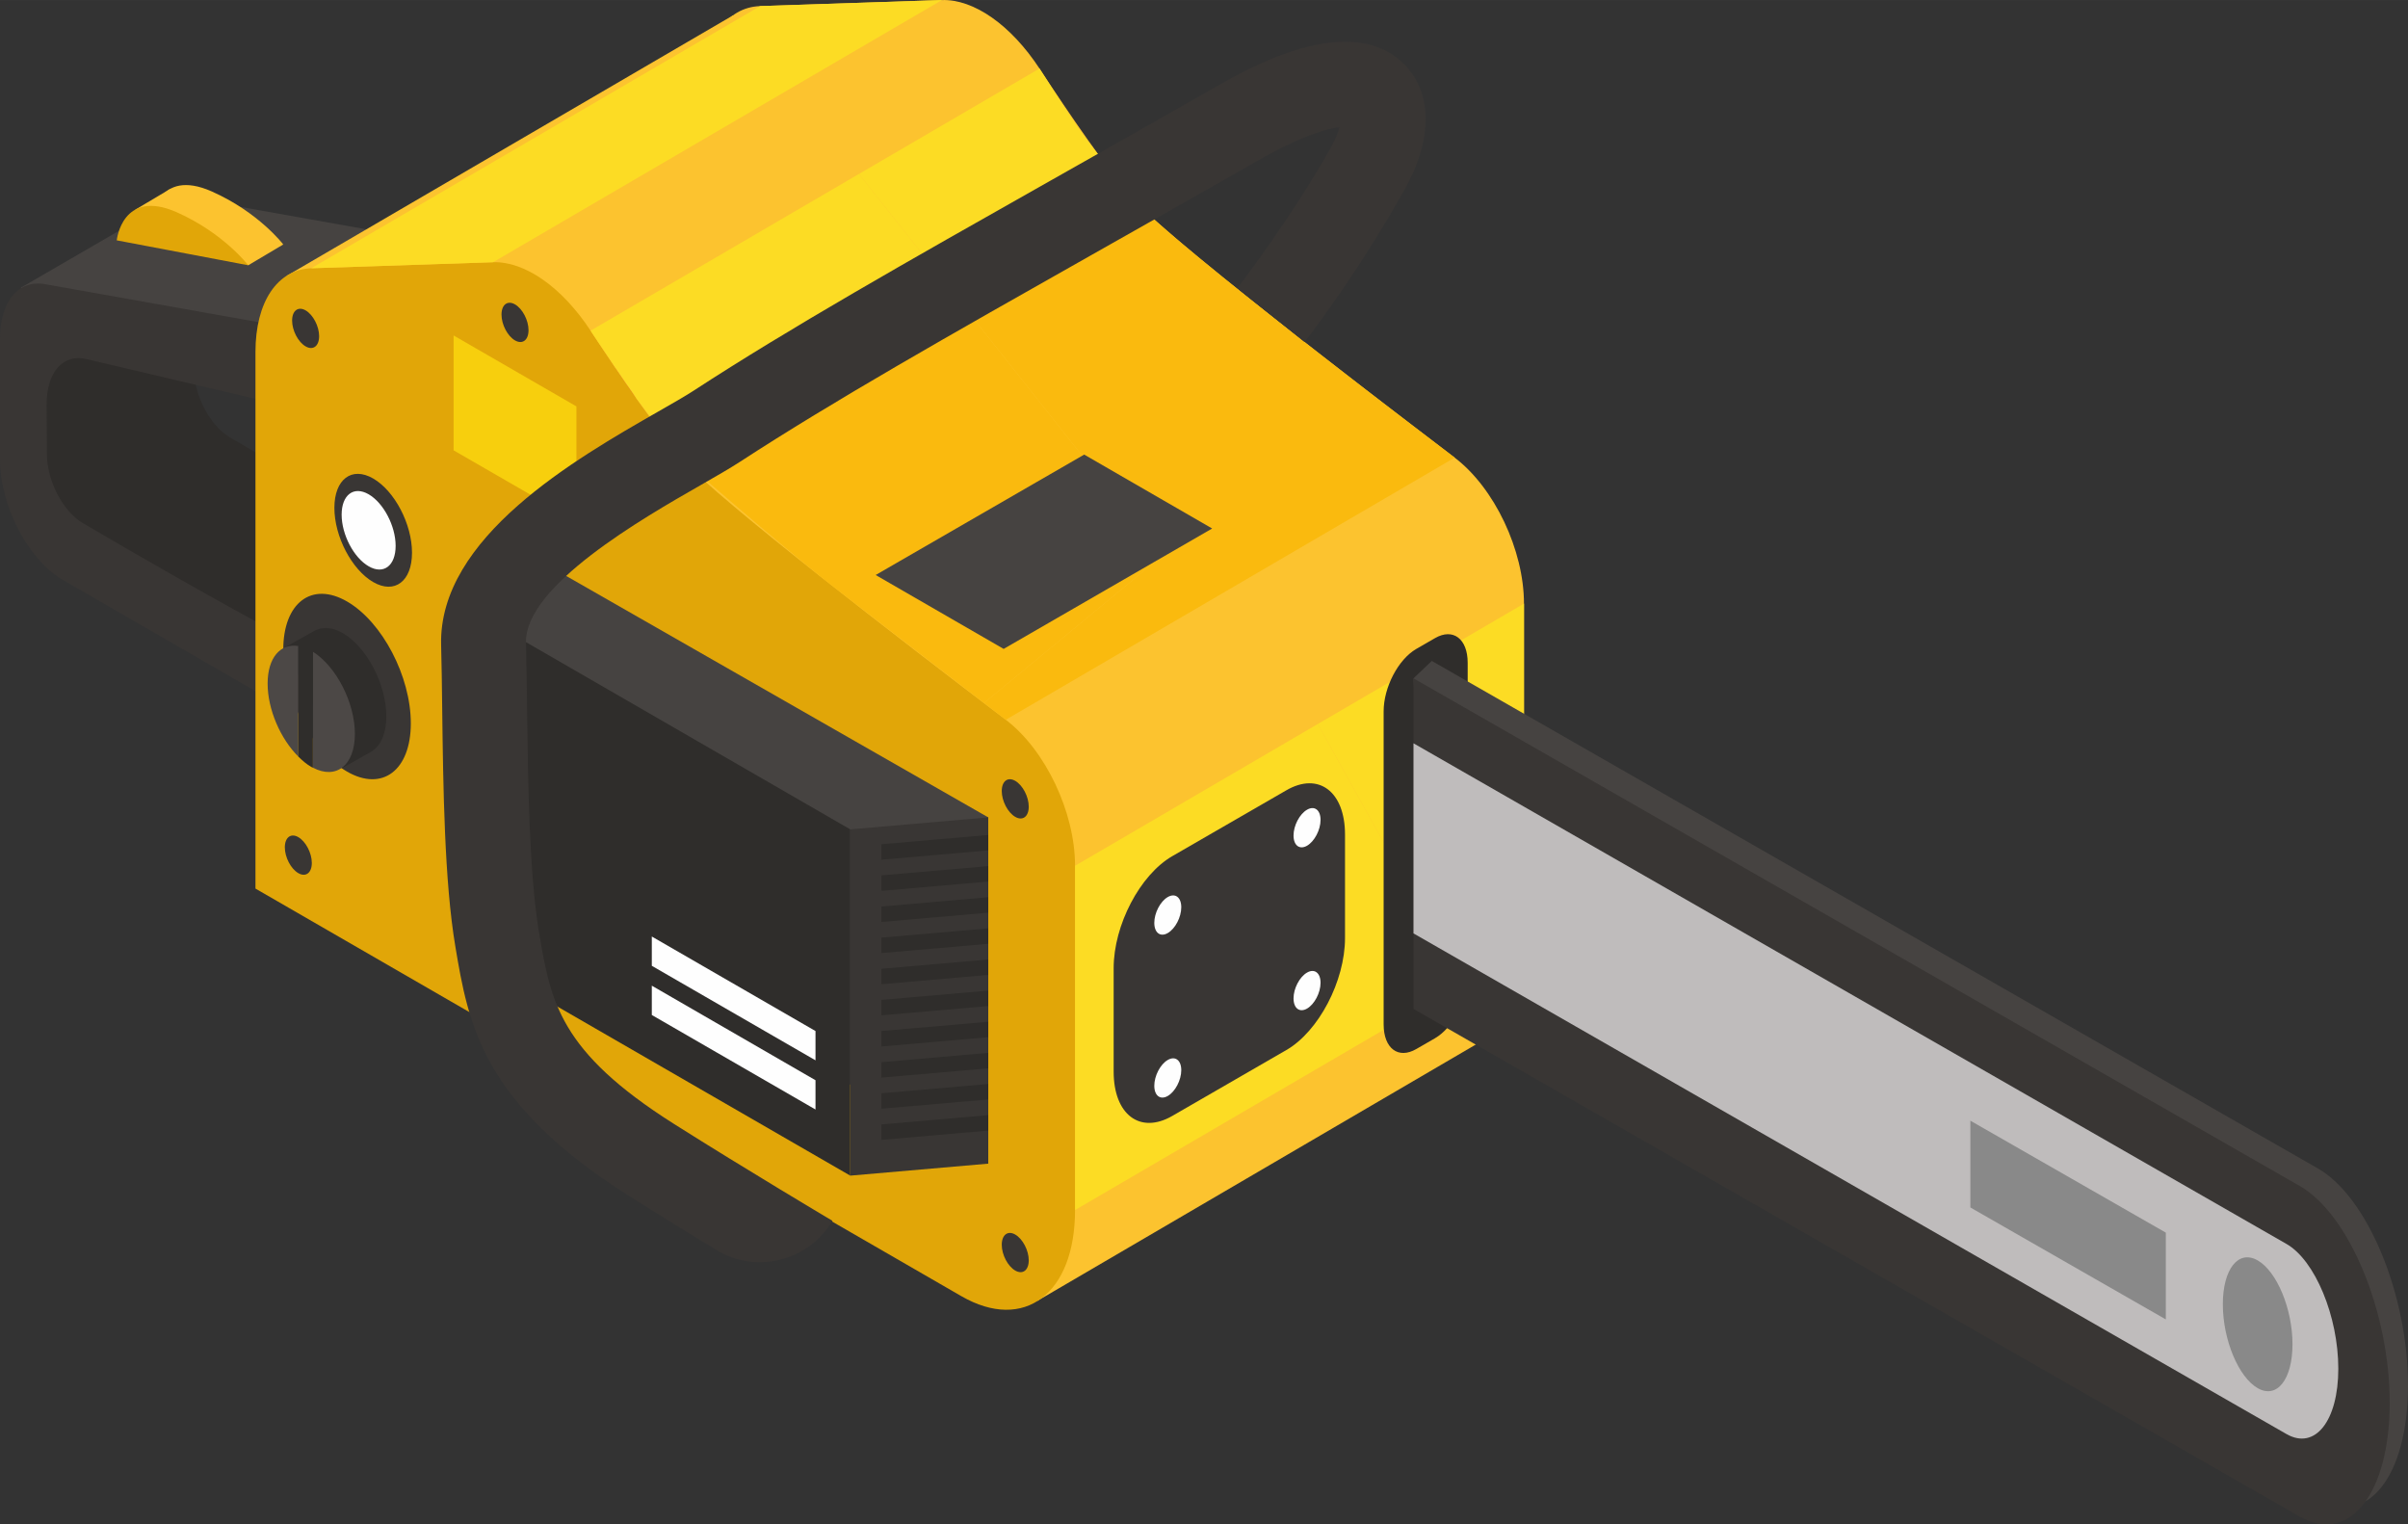<?xml version="1.0" encoding="UTF-8"?>
<!DOCTYPE svg PUBLIC "-//W3C//DTD SVG 1.1//EN" "http://www.w3.org/Graphics/SVG/1.1/DTD/svg11.dtd">
<!-- Creator: CorelDRAW 2019 (64-Bit) -->
<svg xmlns="http://www.w3.org/2000/svg" xml:space="preserve" width="31.387mm" height="19.867mm" version="1.1" style="shape-rendering:geometricPrecision; text-rendering:geometricPrecision; image-rendering:optimizeQuality; fill-rule:evenodd; clip-rule:evenodd"
viewBox="0 0 1938.09 1226.73"
 xmlns:xlink="http://www.w3.org/1999/xlink">
 <rect x="0" y="0" width="1938.09" height="1226.73" fill="#333333" stroke="none"/>
 <defs>
  <style type="text/css">
   <![CDATA[
    .fil10 {fill:#FEFEFE;fill-rule:nonzero}
    .fil12 {fill:#898989;fill-rule:nonzero}
    .fil3 {fill:#FCC32F;fill-rule:nonzero}
    .fil6 {fill:#FABA0E;fill-rule:nonzero}
    .fil7 {fill:#E94A48;fill-rule:nonzero}
    .fil5 {fill:#FCDC24;fill-rule:nonzero}
    .fil4 {fill:#E1A608;fill-rule:nonzero}
    .fil13 {fill:#E1A608;fill-rule:nonzero}
    .fil8 {fill:#E33831;fill-rule:nonzero}
    .fil9 {fill:#F7CF0D;fill-rule:nonzero}
    .fil11 {fill:#BFBCBC;fill-rule:nonzero}
    .fil14 {fill:#4C4846;fill-rule:nonzero}
    .fil0 {fill:#464341;fill-rule:nonzero}
    .fil2 {fill:#393634;fill-rule:nonzero}
    .fil1 {fill:#2F2D2B;fill-rule:nonzero}
   ]]>
  </style>
 </defs>
 <g id="Vrstva_x0020_1">
  <g id="_1986185151984">
   <path class="fil0" d="M132.55 164.42l0.39 0.06c5.84,-4.53 13.16,-6.42 21.53,-4.92l194.91 34.66c-8.71,13.83 -18.68,26.81 -26.25,41.39 -8.63,16.57 -13.83,34.39 -18.06,52.47l-18.34 32.76 -270.03 -89.27 115.85 -67.16z"/>
   <path class="fil1" d="M16.42 347.34c6.47,-27.93 27.12,-62.09 27.12,-62.09l74.7 2.57 0 -12.59c12.53,2.4 25.09,4.68 37.68,6.84l0.07 14.4c0.09,21.35 12.94,46.03 28.9,55.39 32.78,19.22 83.78,48.75 134.93,76.79l0 56.09 -14.94 -8.61c2.68,51.52 6.21,124.39 4.82,124.39 -2.11,0 -222.74,-121.68 -260.47,-160.13 -37.73,-38.4 -39.25,-65.13 -32.81,-93.05z"/>
   <path class="fil2" d="M37.75 365.59c0.07,21.33 12.94,46 28.9,55.37 39.62,23.22 105.85,61.61 166.84,94.09 88.35,47.07 113.62,48.62 113.62,-1.59l0 -123.29c0,-18.12 -12.77,-38.81 -25.97,-42.04l-251.4 -59.12c-18.99,-4.64 -32.33,10.5 -32.21,36.7l0.22 39.89zm-1.53 -136.93l374.61 66.66 50.5 408.52 -410.51 -237.03c-28.08,-16.2 -50.82,-59.69 -50.82,-97.1l0 -97.05c0,-29.93 14.73,-47.81 36.23,-44z"/>
   <path class="fil3" d="M611.85 4.88l146.27 -4.85c25.61,-0.83 55.57,20.08 78.52,55.11 24.09,36.7 54.94,81.9 75.39,105.01 27.03,30.61 175.92,145.14 258.79,208.12 31.98,24.29 55.76,74.43 55.76,117.46l0 277.06c0,67.47 -41.02,98.44 -91.6,69.25l-568.07 -327.97 0 -431.83c0,-40.12 17.56,-66.43 44.92,-67.35z"/>
   <polygon class="fil3" points="1200.05,833.41 835,1046.82 640.41,690.9 1046.08,556.39 "/>
   <polygon class="fil3" points="590.09,12.29 230.67,222 640.41,690.9 935.05,447.49 "/>
   <path class="fil4" d="M250.51 215.87l146.29 -4.85c25.62,-0.85 55.57,20.08 78.53,55.07 24.07,36.73 54.94,81.93 75.37,105.04 27.06,30.6 175.94,145.16 258.81,208.1 31.97,24.29 55.74,74.46 55.74,117.5l0 277.04c0,67.44 -40.99,98.46 -91.58,69.25l-568.06 -327.95 0 -431.88c0,-40.1 17.54,-66.39 44.9,-67.31z"/>
   <polygon class="fil5" points="1176.91,791.78 1060.65,582.62 1226.6,485.73 1226.6,762.78 "/>
   <polygon class="fil5" points="865.26,973.76 865.26,696.72 1060.65,582.62 1176.91,791.78 "/>
   <path class="fil6" d="M809.52 579.22l0 0c0,0 -6.82,-5.25 -17.56,-13.5l143.09 -118.22 -162.98 -205.61 139.98 -81.74 0 0c16.17,18.3 75.83,66.55 138.91,115.87l0.02 0.02 0 0c42.48,33.2 86.52,66.9 119.85,92.23l0 0 -361.32 210.95z"/>
   <path class="fil6" d="M791.95 565.72c-31.06,-23.92 -94.86,-73.04 -120.74,-93.17 -2.7,-2.14 -5.4,-4.25 -8.08,-6.36 -41.82,-33.39 -112.42,-95.06 -112.42,-95.06l221.36 -129.24 162.98 205.61 -143.09 118.22z"/>
   <path class="fil7" d="M809.52 579.22l0 0zm-138.3 -106.68c-0.09,-0.06 -0.17,-0.15 -0.28,-0.22 -2.44,-1.92 -5.05,-3.96 -7.8,-6.14 2.68,2.11 5.38,4.22 8.08,6.36z"/>
   <path class="fil5" d="M772.07 241.89l-80.75 -101.9 145.34 -84.85c0,0 24.14,38.03 33.29,50.78 3.38,4.73 9.54,12.76 16.12,21.24 9.5,12.98 18.45,24.48 25.99,33l0 0 -139.98 81.74z"/>
   <path class="fil5" d="M550.71 371.12l0 0c0,0 -24.7,-32.11 -38.34,-50.28 0,0 0,0 0,-0.02 -11.5,-16.31 -23.22,-33.76 -33.85,-49.88 -0.72,-1.11 -1.35,-2.05 -1.85,-2.81 -0.43,-0.68 -0.89,-1.38 -1.33,-2.05l0 0 0 0 215.98 -126.1 80.75 101.9 -221.36 129.24z"/>
   <path class="fil8" d="M550.71 371.12l0 0zm-38.34 -50.3c-7.25,-9.65 -26.27,-38.38 -33.85,-49.88 10.63,16.12 22.35,33.57 33.85,49.88zm-35.7 -52.69c-0.83,-1.27 -1.3,-2.01 -1.33,-2.05 0.44,0.67 0.9,1.37 1.33,2.05zm-1.33 -2.05l0 0z"/>
   <polygon class="fil5" points="611.83,4.88 250.51,215.87 396.8,211.02 758.13,0.02 "/>
   <polygon class="fil0" points="414.51,718.57 795.4,936.42 795.4,657.77 414.51,439.92 "/>
   <polygon class="fil1" points="386.35,774.05 684.33,946.07 684.33,667.42 386.35,495.4 "/>
   <polygon class="fil9" points="365.09,362.39 463.94,419.44 463.94,327.04 365.09,269.96 "/>
   <polygon class="fil10" points="524.61,777.21 656.36,853.28 656.36,829.71 524.61,753.64 "/>
   <polygon class="fil10" points="524.61,816.79 656.36,892.86 656.36,869.29 524.61,793.2 "/>
   <path class="fil2" d="M670.01 982.43l0 0c-0.7,-0.41 -69.42,-41.22 -127.69,-78.07 -92.36,-58.42 -99.09,-98.46 -108.44,-153.81 -8,-47.32 -8.91,-121.21 -9.65,-180.56 -0.24,-19.15 -0.46,-37.07 -0.9,-52.65 -1.24,-45.81 94.28,-100.46 140.2,-126.73 13,-7.45 24.18,-13.87 32.2,-19.09 75.87,-49.38 167.49,-101.18 283.51,-166.75 41.08,-23.22 85.13,-48.1 132.47,-75.13 36.53,-20.89 56.76,-26.16 66.39,-27.32 -1.07,4.01 -3.14,9.58 -7.01,16.49 -32.33,57.52 -74.7,112.47 -75.13,112.99l54 43.44c11,-14.14 45.44,-60.21 80.71,-122.97 22.59,-40.25 22.35,-77.92 -0.68,-100.77 -43.52,-43.29 -125.32,3.44 -152.18,18.8 -47.24,26.99 -91.18,51.83 -132.18,74.98 -117.07,66.16 -209.51,118.41 -287.19,168.99 -7.17,4.66 -17.19,10.37 -28.82,17.02 -66.18,37.88 -176.92,101.25 -174.57,187.9 0.41,15.31 0.65,32.87 0.87,51.65 0.78,61.71 1.72,138.54 10.61,191.06 10.37,61.69 21.13,125.47 139.26,200.19 23.54,14.92 48.77,30.43 70.62,43.74 32.28,19.65 74.33,9.1 93.6,-23.4z"/>
   <path class="fil1" d="M1154.98 835.5l-15.08 8.69c-14.5,8.39 -26.27,-0.5 -26.27,-19.87l0 -251.9c0,-19.35 11.76,-41.82 26.27,-50.21l15.08 -8.69c14.5,-8.39 26.29,0.5 26.29,19.86l0 251.88c0,19.36 -11.79,41.85 -26.29,50.23z"/>
   <path class="fil0" d="M1152.38 531.86l713.26 408.48c39.84,22.81 72.44,101.37 72.44,174.54 0,73.15 -32.6,114.36 -72.44,91.52l-713.26 -408.48 -14.73 -252.05 14.73 -14.01z"/>
   <path class="fil2" d="M1137.66 545.87l713.24 408.48c39.86,22.8 72.46,101.36 72.46,174.53 0,73.17 -32.6,114.36 -72.46,91.55l-713.24 -408.51 0 -266.06z"/>
   <path class="fil11" d="M1137.66 598.15l702.68 402.92c22.93,13.11 41.66,58.29 41.66,100.35 0,42.06 -18.73,65.74 -41.66,52.63l-702.68 -402.92 0 -152.99z"/>
   <path class="fil12" d="M1789.07 1049.68c0.01,28.4 12.59,58.6 28.07,67.42 15.47,8.85 28.02,-7.01 27.98,-35.42 -0.01,-28.41 -12.59,-58.59 -28.06,-67.43 -15.49,-8.82 -28.02,7.01 -28,35.44z"/>
   <polygon class="fil12" points="1585.86,901.85 1743.17,991.94 1743.17,1061.78 1585.86,971.69 "/>
   <path class="fil3" d="M227.99 196.72l-105.84 -20.04c0,0 4.33,-42.13 48.38,-22.59 37.64,16.7 57.46,42.62 57.46,42.62z"/>
   <polygon class="fil3" points="108.87,168.73 136.82,152.12 144.4,156.99 120.62,176.36 "/>
   <polygon class="fil3" points="199.8,213.46 227.99,196.72 177.27,170.21 151.75,185.77 "/>
   <path class="fil13" d="M199.8 213.46l-105.84 -20.06c0,0 4.33,-42.09 48.38,-22.57 37.64,16.71 57.46,42.63 57.46,42.63z"/>
   <path class="fil2" d="M279.31 484.02c28.36,16.38 51.34,60.3 51.34,98.09 0,37.8 -22.98,55.18 -51.34,38.8 -28.34,-16.36 -51.32,-60.27 -51.32,-98.09 0,-37.79 22.98,-55.18 51.32,-38.8z"/>
   <path class="fil1" d="M254.54 506.81l0.09 0.15c5.9,-2.61 13.2,-2.11 21.22,2.51 19.38,11.19 35.09,41.24 35.09,67.09 0,13.33 -4.21,22.85 -10.92,27.51l0.05 0.09 -24.96 14.1 -45.2 -97.66 24.63 -13.79z"/>
   <path class="fil14" d="M285.63 590.63c0,25.25 -15.04,37.01 -33.76,27.14l0 -93.28c18.73,11.78 33.76,40.89 33.76,66.13z"/>
   <path class="fil14" d="M215.4 550.09c0,-21 10.44,-32.52 24.71,-30.21l0 88.97c-14.27,-14.21 -24.71,-37.78 -24.71,-58.75z"/>
   <path class="fil1" d="M250.53 523.56l1.33 0.94 0 93.28 -1.33 -0.61c-3.66,-2.09 -7.12,-5.05 -10.43,-8.32l0 -88.97c3.31,0.52 6.77,1.57 10.43,3.68z"/>
   <path class="fil2" d="M300.37 385.07c17.25,9.97 31.24,36.7 31.24,59.7 0,23.03 -13.99,33.59 -31.24,23.64 -17.25,-9.98 -31.24,-36.68 -31.24,-59.71 0,-23.03 13.99,-33.59 31.24,-23.63z"/>
   <path class="fil10" d="M296.71 397.76c12,6.95 21.72,25.51 21.72,41.52 0,16.01 -9.71,23.38 -21.72,16.42 -12,-6.93 -21.74,-25.53 -21.74,-41.52 0,-15.99 9.73,-23.35 21.74,-16.42z"/>
   <polygon class="fil2" points="684.33,946.07 795.4,936.42 795.4,657.77 684.33,667.42 "/>
   <polygon class="fil1" points="709.44,691.82 795.4,684.35 795.4,671.9 709.44,679.38 "/>
   <polygon class="fil1" points="709.44,716.89 795.4,709.42 795.4,696.98 709.44,704.43 "/>
   <polygon class="fil1" points="709.44,741.94 795.4,734.45 795.4,722.01 709.44,729.5 "/>
   <polygon class="fil1" points="709.44,766.97 795.4,759.52 795.4,747.06 709.44,754.53 "/>
   <polygon class="fil1" points="709.44,792.04 795.4,784.55 795.4,772.13 709.44,779.58 "/>
   <polygon class="fil1" points="709.44,817.07 795.4,809.6 795.4,797.16 709.44,804.63 "/>
   <polygon class="fil1" points="709.44,842.14 795.4,834.67 795.4,822.24 709.44,829.68 "/>
   <polygon class="fil1" points="709.44,867.19 795.4,859.7 795.4,847.26 709.44,854.76 "/>
   <polygon class="fil1" points="709.44,892.22 795.4,884.77 795.4,872.31 709.44,879.78 "/>
   <polygon class="fil1" points="709.44,917.3 795.4,909.83 795.4,897.38 709.44,904.84 "/>
   <path class="fil2" d="M817.12 628.38c6.01,3.46 10.87,12.76 10.87,20.76 0,8 -4.85,11.68 -10.87,8.21 -5.99,-3.46 -10.85,-12.76 -10.85,-20.76 0,-8 4.86,-11.68 10.85,-8.21z"/>
   <path class="fil2" d="M245.98 249.77c5.99,3.46 10.87,12.76 10.87,20.76 0,8.01 -4.88,11.68 -10.87,8.21 -6.01,-3.46 -10.87,-12.77 -10.87,-20.76 0,-8 4.85,-11.68 10.87,-8.21z"/>
   <path class="fil2" d="M414.51 244.95c6.01,3.46 10.87,12.74 10.87,20.76 0,8.01 -4.86,11.68 -10.87,8.23 -6.01,-3.48 -10.87,-12.76 -10.87,-20.78 0,-8.01 4.86,-11.68 10.87,-8.21z"/>
   <path class="fil2" d="M817.12 993.48c6.01,3.46 10.87,12.76 10.87,20.75 0,8.02 -4.85,11.68 -10.87,8.24 -5.99,-3.46 -10.85,-12.76 -10.85,-20.76 0,-8.01 4.86,-11.68 10.85,-8.23z"/>
   <path class="fil2" d="M240.1 673.67c5.99,3.46 10.87,12.76 10.87,20.76 0,8 -4.88,11.68 -10.87,8.21 -6,-3.46 -10.85,-12.76 -10.85,-20.76 0,-8 4.85,-11.68 10.85,-8.21z"/>
   <polygon class="fil0" points="807.79,522.19 975.61,425.3 872.62,365.81 704.78,462.72 "/>
   <path class="fil2" d="M1035.36 844.98l-91.84 53.04c-25.97,14.99 -47.19,-1.07 -47.19,-35.66l0 -83.28c0,-34.59 21.22,-75.13 47.19,-90.11l91.84 -53.02c25.94,-14.99 47.18,1.07 47.18,35.64l0 83.3c0,34.59 -21.24,75.13 -47.18,90.1z"/>
   <path class="fil10" d="M1051.98 651.61c-6.01,3.46 -10.87,12.74 -10.87,20.76 0,7.99 4.86,11.67 10.87,8.21 6,-3.48 10.87,-12.76 10.87,-20.78 0,-8 -4.88,-11.68 -10.87,-8.19z"/>
   <path class="fil10" d="M1051.98 782.67c-6.01,3.46 -10.87,12.76 -10.87,20.76 0,8 4.86,11.68 10.87,8.21 6,-3.46 10.87,-12.76 10.87,-20.76 0,-8 -4.88,-11.68 -10.87,-8.21z"/>
   <path class="fil10" d="M939.88 721.88c-5.99,3.46 -10.84,12.76 -10.84,20.76 0,8 4.85,11.68 10.84,8.21 6.01,-3.44 10.87,-12.74 10.87,-20.76 0,-8 -4.86,-11.68 -10.87,-8.21z"/>
   <path class="fil10" d="M939.88 852.99c-5.99,3.44 -10.84,12.74 -10.84,20.76 0,8 4.85,11.65 10.84,8.21 6.01,-3.46 10.87,-12.76 10.87,-20.76 0,-8.01 -4.86,-11.7 -10.87,-8.21z"/>
  </g>
 </g>
</svg>
